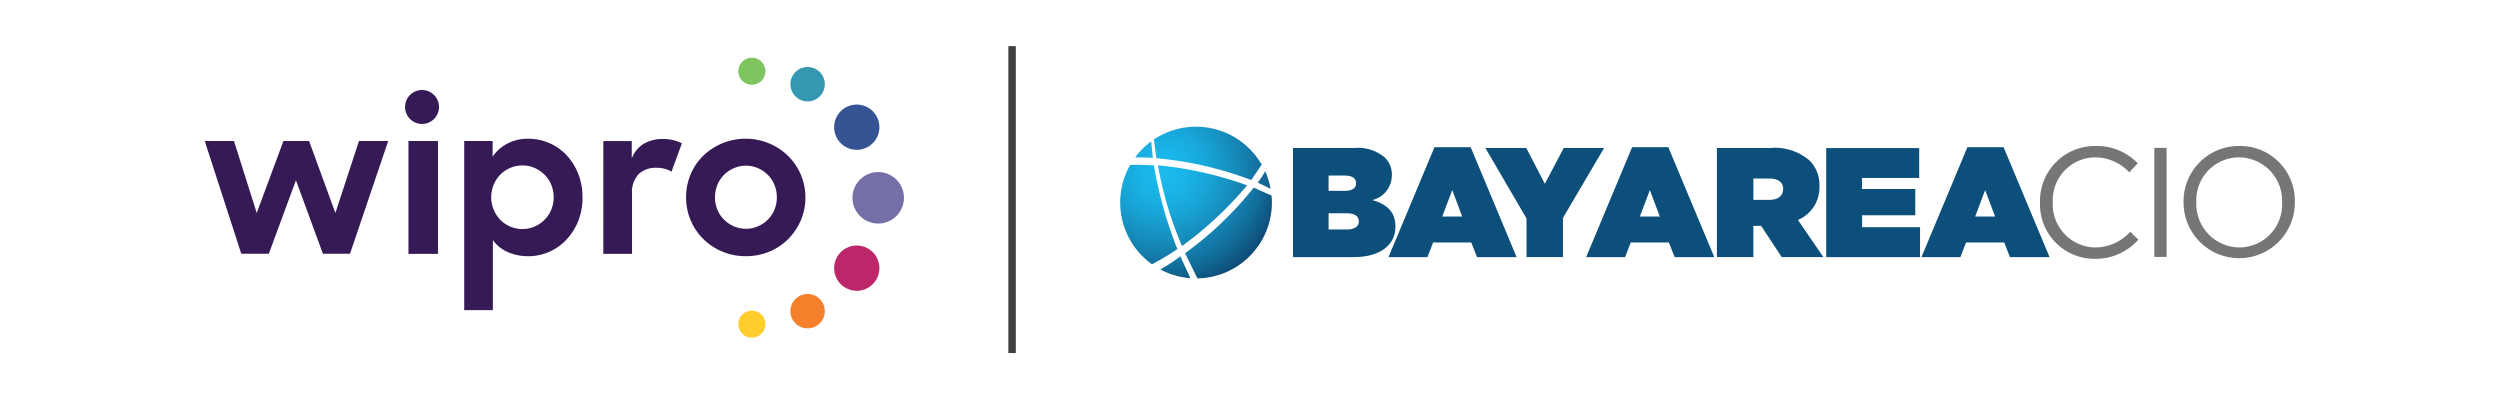 <svg xmlns="http://www.w3.org/2000/svg" xmlns:xlink="http://www.w3.org/1999/xlink" width="234" height="38" viewBox="0 0 234 38">
  <defs>
    <radialGradient id="radial-gradient" cx="0.29" cy="0.29" r="0.782" gradientUnits="objectBoundingBox">
      <stop offset="0" stop-color="#1bbbee"/>
      <stop offset="0.16" stop-color="#1ab5e8"/>
      <stop offset="0.36" stop-color="#18a7d9"/>
      <stop offset="0.57" stop-color="#168fbf"/>
      <stop offset="0.81" stop-color="#126f9c"/>
      <stop offset="1" stop-color="#0f4e79"/>
    </radialGradient>
    <clipPath id="clip-Wipro_and_BayareaCIO">
      <rect width="234" height="38"/>
    </clipPath>
  </defs>
  <g id="Wipro_and_BayareaCIO" data-name="Wipro and BayareaCIO" clip-path="url(#clip-Wipro_and_BayareaCIO)">
    <g id="Group_17659" data-name="Group 17659" transform="translate(-2603.119 -2768.182)">
      <g id="Group_17509" data-name="Group 17509" transform="translate(2622.282 2773.577)">
        <ellipse id="Ellipse_3" data-name="Ellipse 3" cx="1.271" cy="1.271" rx="1.271" ry="1.271" transform="translate(49.942 0)" fill="#7ec45f"/>
        <ellipse id="Ellipse_4" data-name="Ellipse 4" cx="2.119" cy="2.119" rx="2.119" ry="2.119" transform="translate(58.911 4.391)" fill="#355493"/>
        <ellipse id="Ellipse_5" data-name="Ellipse 5" cx="1.271" cy="1.271" rx="1.271" ry="1.271" transform="translate(49.942 23.671)" fill="#ffcd2e"/>
        <ellipse id="Ellipse_6" data-name="Ellipse 6" cx="2.119" cy="2.119" rx="2.119" ry="2.119" transform="translate(58.911 17.585)" fill="#be266a"/>
        <path id="Path_29401" data-name="Path 29401" d="M455.1,67.928a1.61,1.61,0,1,1-1.139-1.972A1.61,1.61,0,0,1,455.1,67.928Z" transform="translate(-397.116 -65.025)" fill="#3498b3"/>
        <path id="Path_29402" data-name="Path 29402" d="M455.1,213.968A1.61,1.61,0,1,1,453.961,212a1.61,1.61,0,0,1,1.139,1.972Z" transform="translate(-397.116 -189.826)" fill="#f57f2a"/>
        <ellipse id="Ellipse_7" data-name="Ellipse 7" cx="2.411" cy="2.411" rx="2.411" ry="2.411" transform="translate(60.627 15.531) rotate(-90)" fill="#746fa7"/>
        <path id="Path_29403" data-name="Path 29403" d="M94.069,85.492h2.763V96.055H94.069Zm1.68-4.721a1.588,1.588,0,1,0,1.124,1.944A1.588,1.588,0,0,0,95.749,80.771Zm9.546,15.5a4.722,4.722,0,0,1-1.936-.387,3.3,3.3,0,0,1-1.389-1.124v6.558H99.288V85.492h2.66v1.467a3.727,3.727,0,0,1,1.389-1.232,4.106,4.106,0,0,1,1.937-.451,4.981,4.981,0,0,1,1.917.381,4.85,4.85,0,0,1,1.623,1.105,5.458,5.458,0,0,1,1.124,1.745,5.887,5.887,0,0,1,.42,2.269,5.752,5.752,0,0,1-.429,2.279,5.613,5.613,0,0,1-1.136,1.731,4.873,4.873,0,0,1-3.5,1.488Zm-.548-2.544a2.787,2.787,0,0,0,1.136-.234,3.063,3.063,0,0,0,.928-.636,2.884,2.884,0,0,0,.627-.94,3.134,3.134,0,0,0,0-2.327,2.884,2.884,0,0,0-.627-.94,3.063,3.063,0,0,0-.928-.636,2.763,2.763,0,0,0-1.136-.234,2.868,2.868,0,0,0-1.163.234,2.932,2.932,0,0,0-.929.636,2.965,2.965,0,0,0-.615.948,3.057,3.057,0,0,0,.615,3.258,2.909,2.909,0,0,0,2.093.873Zm7.563-8.234h2.66v1.623a2.763,2.763,0,0,1,1.143-1.379,3.457,3.457,0,0,1,1.771-.436,4.04,4.04,0,0,1,.988.116,3.587,3.587,0,0,1,.791.291l-.977,2.66a1.88,1.88,0,0,0-.582-.263,2.909,2.909,0,0,0-.82-.108,2.345,2.345,0,0,0-1.664.582,2.5,2.5,0,0,0-.625,1.9v5.575h-2.688ZM125.636,96.27a5.621,5.621,0,0,1-2.211-.436,5.512,5.512,0,0,1-1.77-1.184,5.444,5.444,0,0,1-1.6-3.883,5.5,5.5,0,0,1,.42-2.141,5.313,5.313,0,0,1,1.174-1.745,5.724,5.724,0,0,1,7.961.01,5.452,5.452,0,0,1,1.613,3.892,5.325,5.325,0,0,1-.429,2.132,5.679,5.679,0,0,1-1.174,1.745,5.381,5.381,0,0,1-1.771,1.184,5.685,5.685,0,0,1-2.215.426Zm.019-2.563a2.752,2.752,0,0,0,1.134-.236,3.015,3.015,0,0,0,.921-.625,2.847,2.847,0,0,0,.615-.929,2.985,2.985,0,0,0,.225-1.163,3.02,3.02,0,0,0-.225-1.155,2.842,2.842,0,0,0-.615-.938,3.015,3.015,0,0,0-.921-.625,2.849,2.849,0,0,0-2.269,0,3.027,3.027,0,0,0-.919.625,2.842,2.842,0,0,0-.615.938,2.993,2.993,0,0,0-.225,1.155,2.958,2.958,0,0,0,.225,1.163,2.847,2.847,0,0,0,.615.929,3.027,3.027,0,0,0,.919.625,2.752,2.752,0,0,0,1.133.23ZM75,85.489h2.736l2.131,6.739,2.5-6.739h2.4l2.462,6.739,2.208-6.739h2.736L88.6,96.04H86.06l-2.522-6.878L81,96.04h-2.58Z" transform="translate(-75 -77.687)" fill="#351a55"/>
      </g>
      <line id="Line_1" data-name="Line 1" y2="28.725" transform="translate(2697.851 2772.5)" fill="none" stroke="#404040" stroke-width="0.7"/>
      <g id="Group_17649" data-name="Group 17649" transform="translate(2707.969 2780.041)">
        <path id="orb" d="M5.787,11.171A33.987,33.987,0,0,1,3.535,3.613a33.775,33.775,0,0,1,8.347,1.879A34.441,34.441,0,0,1,5.787,11.171ZM3.755,13.363a7.048,7.048,0,0,0,2.813.815L5.63,12.131a15.94,15.94,0,0,1-1.876,1.232ZM7.1,0A7.053,7.053,0,0,0,3.156,1.195V1.2l.231,1.749A33.7,33.7,0,0,1,12.265,4.99l.979-1.436A7.092,7.092,0,0,0,7.1,0ZM2.9,1.377A7.127,7.127,0,0,0,1.4,2.869h0s1.529.022,1.652.056L2.9,1.384V1.377ZM13.917,5.738h0l.153.074h.007a7.04,7.04,0,0,0-.51-1.645,6.476,6.476,0,0,1-.7,1.061l.729.35.327.156Zm.246.707-.588-.264L12.5,5.7a32.545,32.545,0,0,1-6.43,6.14l.938,1.905h0v.011l.22.435h0V14.2A7.1,7.1,0,0,0,14.2,7.1c0-.22-.015-.439-.033-.655ZM2.977,12.876h0l.22-.115c.383-.2,1.221-.674,2.155-1.3A38.859,38.859,0,0,1,3.159,3.621s-2.091-.1-2.233-.026a7.1,7.1,0,0,0,2.047,9.281h0Z" fill="url(#radial-gradient)"/>
        <path id="market" d="M53.056,12.584c0-1.4-.845-2.1-2.158-2.478a2.386,2.386,0,0,0,1.823-2.333v-.03a2.18,2.18,0,0,0-.629-1.589,3.859,3.859,0,0,0-2.9-.919H43.47V15.446h5.66c2.583,0,3.922-1.195,3.922-2.828v-.03ZM46.8,7.813h1.474c.729,0,1.094.249,1.094.7v.03c0,.454-.35.7-1.079.7H46.8Zm2.828,4.305c0,.439-.38.744-1.124.744H46.8V11.345H48.52c.744,0,1.109.305,1.109.744ZM56.71,5.16l-4.3,10.286h3.647l.525-1.369h3.572l.54,1.369H64.4L60.1,5.16H56.714Zm.729,6.49.934-2.478.934,2.478ZM68.808,5.231,67.044,8.587,65.3,5.231H61.473l3.851,6.594v3.617h3.412V11.78l3.852-6.549H68.812Zm6.4-.071-4.3,10.286h3.647l.525-1.369h3.572l.54,1.369H82.9L78.6,5.16H75.216Zm.729,6.49.934-2.478.934,2.478H75.942Zm16.805-2.8v-.03A3.209,3.209,0,0,0,91.813,6.4a4.974,4.974,0,0,0-3.677-1.168h-4.99V15.442h3.412V12.524h.729l1.924,2.917h3.9L90.73,11.97a3.3,3.3,0,0,0,2.013-3.122Zm-3.4.246c0,.629-.495.994-1.314.994H86.562v-2h1.489c.789,0,1.3.32,1.3.979V9.1Zm7.383,2.437h4.99V9.071h-4.99V8.037h5.355v-2.8H93.379V15.446h8.782v-2.8H96.736V11.535ZM109.976,5.16h-3.383l-4.3,10.286h3.647l.525-1.369h3.572l.54,1.369h3.706L109.98,5.16Zm-2.657,6.49.934-2.478.934,2.478Z" transform="translate(-27.294 -3.24)" fill="#0b4f7a"/>
        <path id="vertical" d="M236.51,14.347a4.028,4.028,0,0,1-3.952-4.216V10.1a4,4,0,0,1,3.952-4.186,4.442,4.442,0,0,1,3.208,1.4l.789-.845a5.305,5.305,0,0,0-3.982-1.619,5.144,5.144,0,0,0-5.165,5.28v.03a5.092,5.092,0,0,0,5.12,5.251,5.325,5.325,0,0,0,4.086-1.794l-.759-.744a4.436,4.436,0,0,1-3.3,1.474Zm5.548.889h1.154V5.025h-1.154V15.236Zm7.96-10.386a5.171,5.171,0,0,0-5.221,5.28v.03a5.208,5.208,0,1,0,10.416-.03V10.1a5.125,5.125,0,0,0-5.195-5.251Zm4,5.31a4.012,4.012,0,0,1-4,4.186,4.062,4.062,0,0,1-4.026-4.216V10.1a4.012,4.012,0,0,1,4-4.186,4.062,4.062,0,0,1,4.026,4.216Z" transform="translate(-145.265 -3.045)" fill="#747678"/>
      </g>
    </g>
  </g>
</svg>
